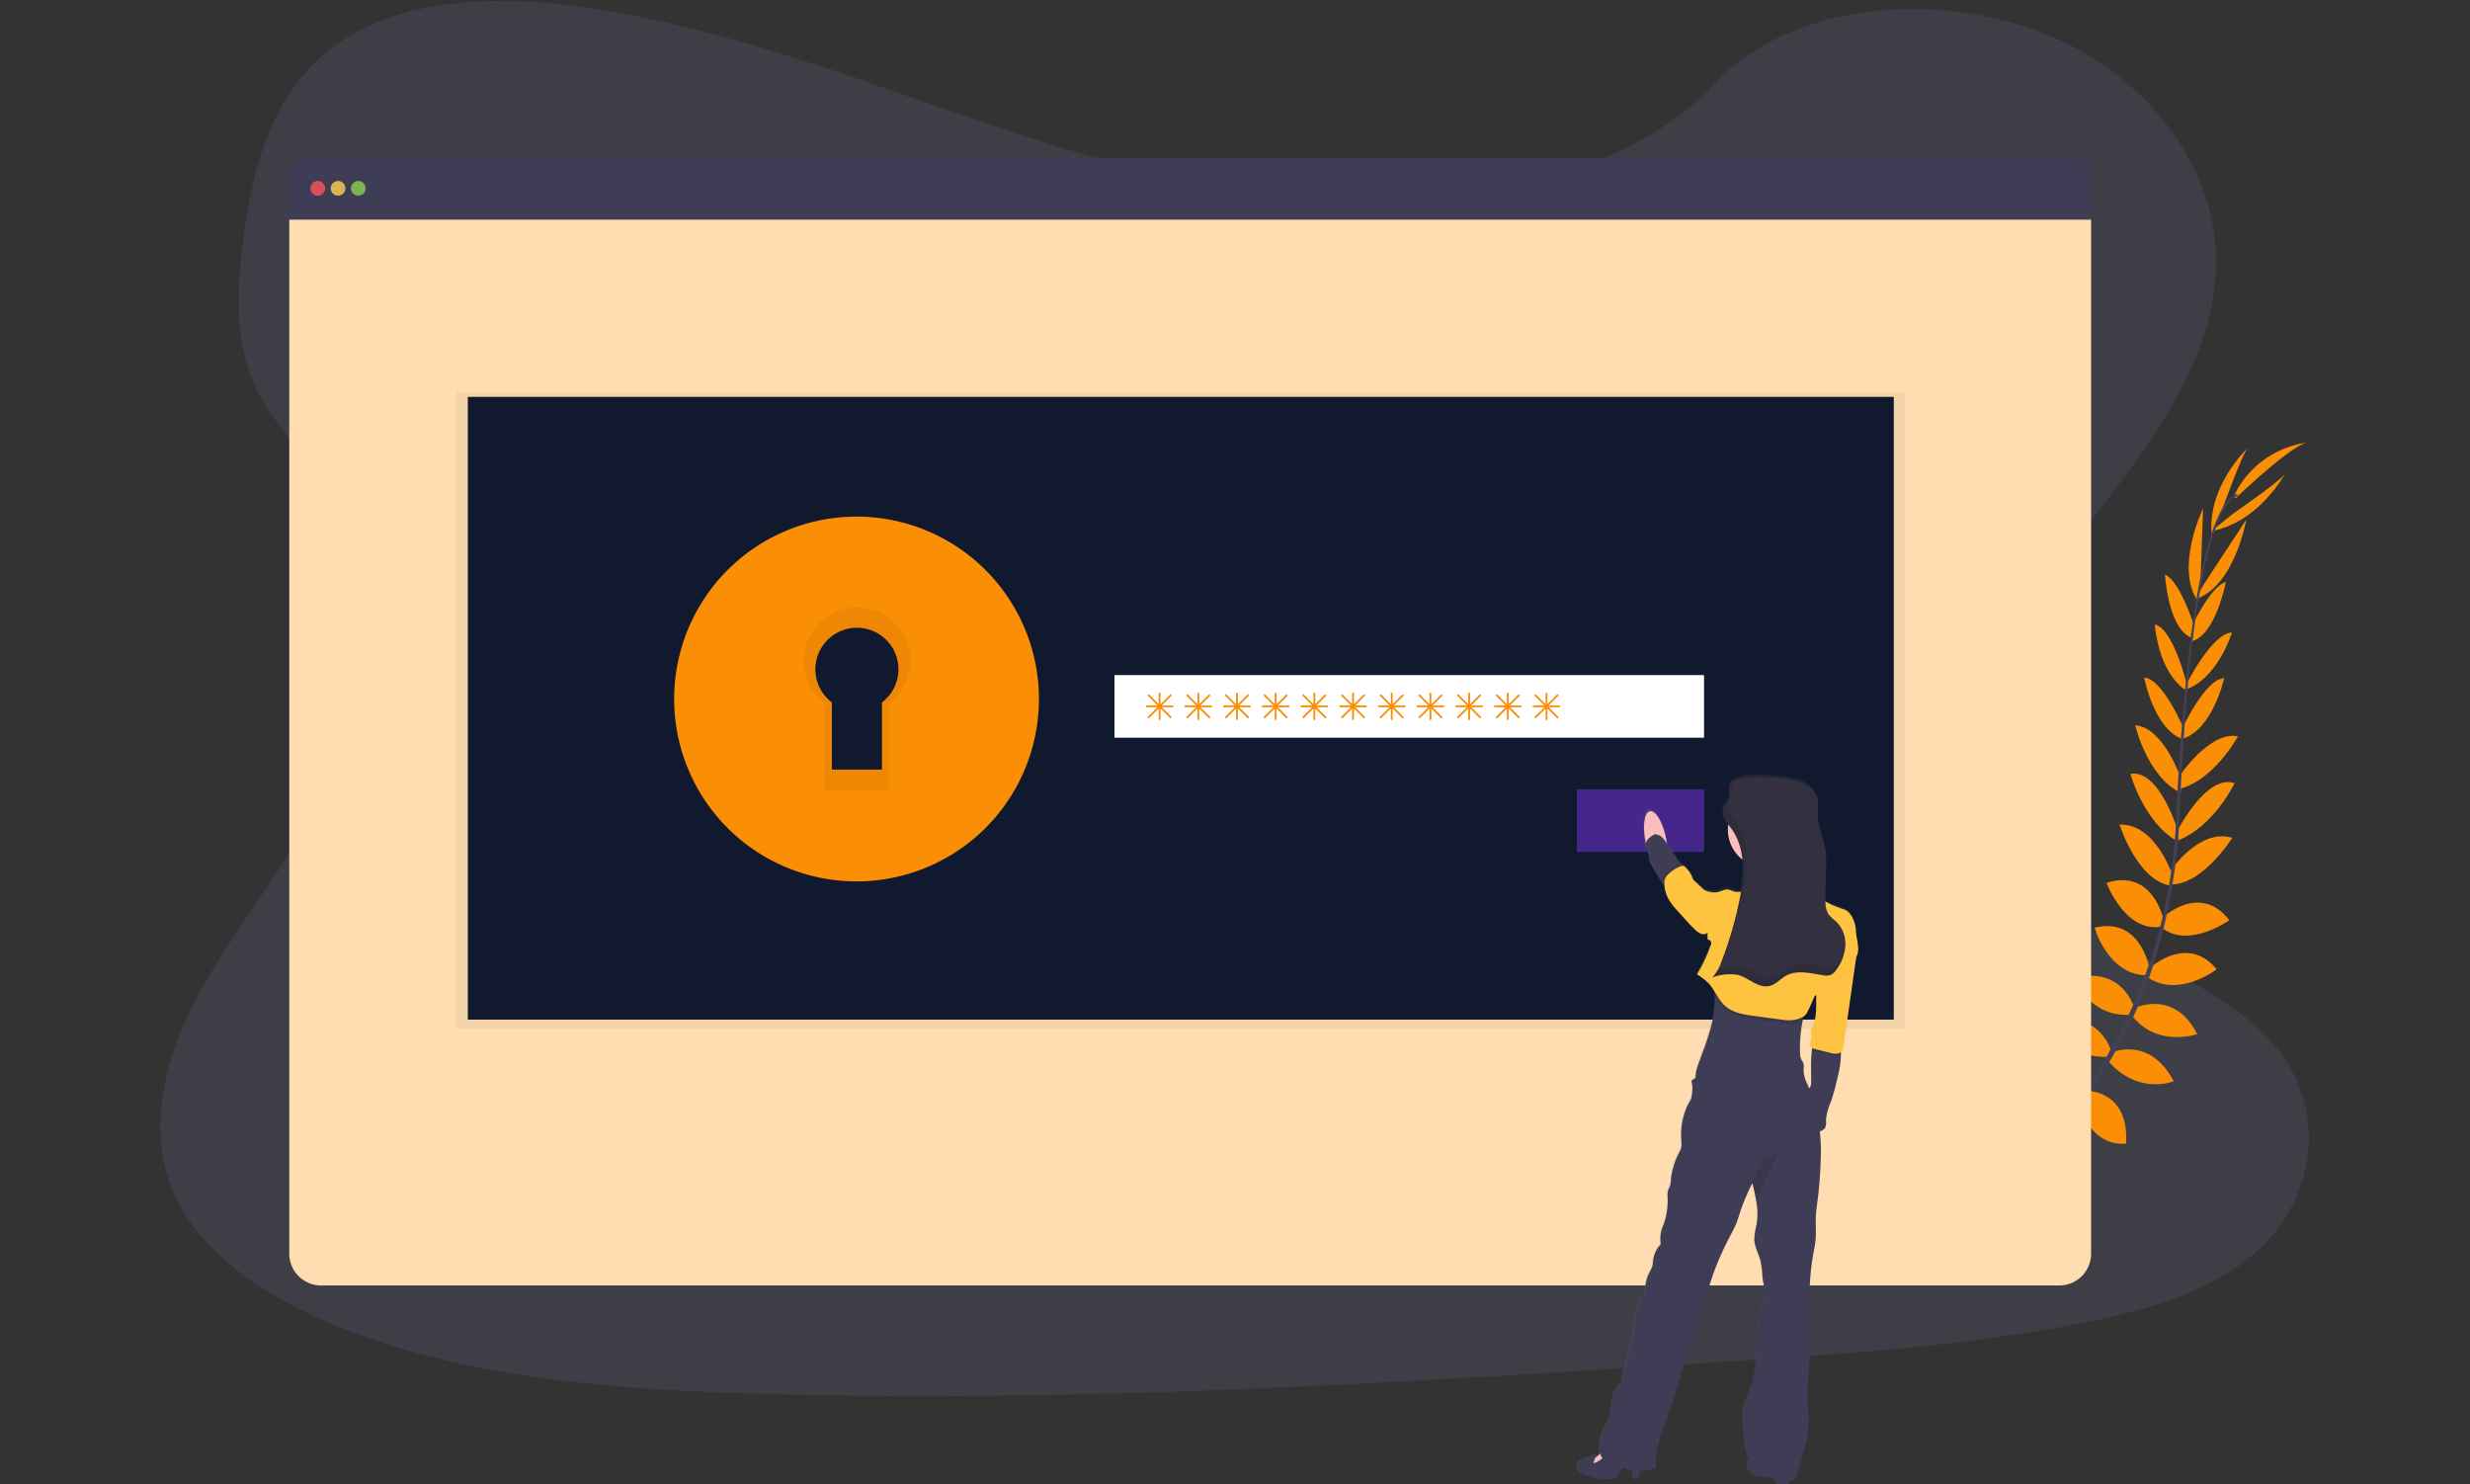 <svg xmlns="http://www.w3.org/2000/svg" xmlns:xlink="http://www.w3.org/1999/xlink" width="481" height="289" viewBox="0 0 481 289">
  <rect x="0" y="0" width="481" height="289" fill="#333333" stroke="none"/>
  <defs>
    <clipPath id="clip-path">
      <rect id="Rechteck_2" data-name="Rechteck 2" width="481" height="289" transform="translate(1161.156 247.831)" fill="#1e2741"/>
    </clipPath>
    <linearGradient id="linear-gradient" y1="0.5" x2="1" y2="0.5" gradientUnits="objectBoundingBox">
      <stop offset="0" stop-color="gray" stop-opacity="0.251"/>
      <stop offset="0.54" stop-color="gray" stop-opacity="0.122"/>
      <stop offset="1" stop-color="gray" stop-opacity="0.102"/>
    </linearGradient>
  </defs>
  <g id="Gruppe_maskieren_1" data-name="Gruppe maskieren 1" transform="translate(-1161.156 -247.831)" clip-path="url(#clip-path)">
    <g id="undraw_auth" transform="translate(1192.386 248.002)">
      <path id="Pfad_2" data-name="Pfad 2" d="M245.2,63.319c-26.818.036-52.632-7.567-77.323-16.012S118.689,29.4,92.37,25.4C75.443,22.82,56.194,23.057,42.963,32.41c-12.737,9-16.425,23.891-18.2,37.65C23.42,80.411,22.8,91.274,27.815,100.742c3.48,6.573,9.436,11.99,13.633,18.254,14.652,21.792,5.841,49.629-8.4,71.927-6.677,10.462-14.5,20.49-19.546,31.551s-7.118,23.6-1.97,34.521c5.1,10.821,16.626,18.674,28.993,24.038,25.114,10.914,54.354,13.253,82.809,14.154,62.987,2,126.1-2.077,189.035-6.153,23.292-1.507,46.687-3.024,69.5-7.391,12.665-2.422,25.706-6.017,34.686-13.9,11.4-10,13.73-26.334,5.435-38.073-13.91-19.69-50.587-23.4-60.561-44.707-5.5-11.728-.757-25.179,6.228-36.484,14.982-24.257,40.771-45.984,41.205-73.115.3-18.631-13.113-36.807-33.144-44.9-21-8.481-49.622-6.3-64.332,9.508C296.262,56.258,268.883,63.293,245.2,63.319Z" transform="translate(-8.549 -23.991)" fill="#99a2f1" opacity="0.1"/>
      <path id="Pfad_3" data-name="Pfad 3" d="M506.744,349.617s-4.409-2.91-8.779-.84c0,0,1.345,2.59,6.878,2.346Z" transform="translate(-150.649 -118.076)" fill="#fa8e04"/>
      <path id="Pfad_4" data-name="Pfad 4" d="M509.929,350.482s1.342,5.109-2.023,8.585c0,0-2.023-2.106,0-7.265Z" transform="translate(-153.274 -118.787)" fill="#fa8e04"/>
      <path id="Pfad_5" data-name="Pfad 5" d="M514.7,342.263s-.327-4.345-10.139-2.9c0,0-.047,2.8,3.4,4.13S512.983,343.7,514.7,342.263Z" transform="translate(-152.565 -115.472)" fill="#fa8e04"/>
      <path id="Pfad_6" data-name="Pfad 6" d="M518.542,343.53s4.147,1.331.448,10.534c0,0-2.737-.61-3.229-4.273S516.727,344.865,518.542,343.53Z" transform="translate(-155.788 -116.768)" fill="#fa8e04"/>
      <path id="Pfad_7" data-name="Pfad 7" d="M523.647,332.2s.563-7.15-9.465-6.418c0,0-.718,6.458,7.7,8.137Z" transform="translate(-155.353 -111.599)" fill="#fa8e04"/>
      <path id="Pfad_8" data-name="Pfad 8" d="M532.2,320.958s-1.374-8.1-11.4-5.69c0,0-.036,7.007,9.762,7.62Z" transform="translate(-157.28 -108.432)" fill="#fa8e04"/>
      <path id="Pfad_9" data-name="Pfad 9" d="M538.683,309.267s-2.3-7.893-12.234-5.532c0,0,2.364,7.1,11.574,6.989Z" transform="translate(-158.919 -105.086)" fill="#fa8e04"/>
      <path id="Pfad_10" data-name="Pfad 10" d="M545.325,297.688s-2.25-8.191-11.84-5.74c0,0,3.2,7.782,11.2,7.125Z" transform="translate(-160.963 -101.658)" fill="#fa8e04"/>
      <path id="Pfad_11" data-name="Pfad 11" d="M549.98,285.992s-1.729-10.017-10.67-7.8c0,0,2.6,9.113,10.013,9.26Z" transform="translate(-162.654 -97.704)" fill="#fa8e04"/>
      <path id="Pfad_12" data-name="Pfad 12" d="M553.713,272.981s-2.077-10.1-11.122-7.176c0,0,3.545,9.543,10.48,8.557Z" transform="translate(-163.606 -94.047)" fill="#fa8e04"/>
      <path id="Pfad_13" data-name="Pfad 13" d="M556.46,259.846s-3.3-10.1-10.29-9.827c0,0,3.369,10.666,9.7,11.84Z" transform="translate(-164.646 -89.616)" fill="#fa8e04"/>
      <path id="Pfad_14" data-name="Pfad 14" d="M558.431,247.286s-3.588-12.155-9.278-11.219c0,0,2.483,9.292,9.077,13.113Z" transform="translate(-165.512 -85.552)" fill="#fa8e04"/>
      <path id="Pfad_15" data-name="Pfad 15" d="M559.437,233.305s-3.365-10.128-8.969-10.534c0,0,2.289,9.967,8.858,13.167Z" transform="translate(-165.893 -81.706)" fill="#fa8e04"/>
      <path id="Pfad_16" data-name="Pfad 16" d="M560.833,220.046s-4.194-10.139-7.893-10.369c0,0,1.823,9.985,7.534,12.033Z" transform="translate(-166.611 -77.904)" fill="#fa8e04"/>
      <path id="Pfad_17" data-name="Pfad 17" d="M562.143,207.013s-2.58-11.011-6.286-11.926c0,0,.506,9.009,5.913,12.751Z" transform="translate(-167.458 -73.668)" fill="#fa8e04"/>
      <path id="Pfad_18" data-name="Pfad 18" d="M564.348,191.514s-2.712-8.779-5.715-10.117c0,0,.592,10.351,5.023,12.263Z" transform="translate(-168.264 -69.693)" fill="#fa8e04"/>
      <path id="Pfad_19" data-name="Pfad 19" d="M567.4,178.7l.545-15.478s-5.615,11.667-.951,18.193Z" transform="translate(-170.153 -64.418)" fill="#fa8e04"/>
      <path id="Pfad_20" data-name="Pfad 20" d="M573.533,158.46s4.043-11.3,5.023-11.933c0,0-7.929,7.333-7.154,16.766Z" transform="translate(-171.956 -59.569)" fill="#fa8e04"/>
      <path id="Pfad_21" data-name="Pfad 21" d="M527.245,334.76s7.111-.929,6.9,9.12c0,0-6.426,1.048-8.524-7.265Z" transform="translate(-158.679 -114.215)" fill="#fa8e04"/>
      <path id="Pfad_22" data-name="Pfad 22" d="M536.667,323.085s8.216-.025,7.534,10.261c0,0-6.9,1.234-9.174-8.316Z" transform="translate(-161.41 -110.832)" fill="#fa8e04"/>
      <path id="Pfad_23" data-name="Pfad 23" d="M543.529,312.373s7.459-3.5,12.231,5.532c0,0-6.888,2.913-12.891-4.072Z" transform="translate(-163.687 -107.528)" fill="#fa8e04"/>
      <path id="Pfad_24" data-name="Pfad 24" d="M550.144,300.011s7.638-3.72,12.123,5.1c0,0-7.958,2.741-12.755-3.7Z" transform="translate(-165.616 -103.906)" fill="#fa8e04"/>
      <path id="Pfad_25" data-name="Pfad 25" d="M554.071,288.355s7.351-7.021,13.217.079c0,0-7.509,5.78-13.555,1.485Z" transform="translate(-166.841 -99.849)" fill="#fa8e04"/>
      <path id="Pfad_26" data-name="Pfad 26" d="M557.568,274.529s7.394-7.176,13.214.33c0,0-8.3,5.895-13.479,1.177Z" transform="translate(-167.878 -95.836)" fill="#fa8e04"/>
      <path id="Pfad_27" data-name="Pfad 27" d="M559.623,260.494s5.7-8.969,12.406-6.967c0,0-5.913,9.5-12.342,9.073Z" transform="translate(-168.552 -90.551)" fill="#fa8e04"/>
      <path id="Pfad_28" data-name="Pfad 28" d="M561.929,247.906s5.74-11.294,11.172-9.328c0,0-4.14,8.682-11.319,11.233Z" transform="translate(-169.178 -86.229)" fill="#fa8e04"/>
      <path id="Pfad_29" data-name="Pfad 29" d="M562.316,233.555s5.9-8.89,11.431-7.8c0,0-4.826,9.016-12,10.376Z" transform="translate(-169.167 -82.545)" fill="#fa8e04"/>
      <path id="Pfad_30" data-name="Pfad 30" d="M563.2,219.9s4.574-9.978,8.291-10.046c0,0-2.2,9.906-7.983,11.739Z" transform="translate(-169.589 -77.956)" fill="#fa8e04"/>
      <path id="Pfad_31" data-name="Pfad 31" d="M564.462,207.446s5.084-10.1,8.9-10.125c0,0-2.6,8.639-8.736,11.011Z" transform="translate(-169.956 -74.317)" fill="#fa8e04"/>
      <path id="Pfad_32" data-name="Pfad 32" d="M565.539,192.735s3.8-8.359,6.953-9.307c0,0-1.9,10.189-6.533,11.524Z" transform="translate(-170.269 -70.283)" fill="#fa8e04"/>
      <path id="Pfad_33" data-name="Pfad 33" d="M568.448,179.309l8.5-12.948s-2.178,12.772-9.741,15.427Z" transform="translate(-170.753 -65.328)" fill="#fa8e04"/>
      <path id="Pfad_34" data-name="Pfad 34" d="M575.493,161.574s9.877-6.817,10.236-7.918c0,0-5.023,9.547-14.351,11.233Z" transform="translate(-171.964 -61.639)" fill="#fa8e04"/>
      <path id="Pfad_35" data-name="Pfad 35" d="M577.9,156.035s11.341-10.9,14.236-10.892a18.513,18.513,0,0,0-14.509,10.311Z" transform="translate(-173.779 -59.167)" fill="#fa8e04"/>
      <path id="Pfad_36" data-name="Pfad 36" d="M565.7,187.326l.413.054c2.131-16.679,5.238-26.549,8.747-27.758l-.136-.395C571,160.519,567.869,170.238,565.7,187.326Z" transform="translate(-170.315 -63.256)" fill="#444053"/>
      <path id="Pfad_37" data-name="Pfad 37" d="M561.277,238.205l.624.05c.133-1.557.233-3.15.3-4.739.6-13.806,1.518-26.485,2.73-35.989l-.359-.448c-1.216,9.525-2.4,22.585-3,36.412C561.51,235.069,561.409,236.655,561.277,238.205Z" transform="translate(-169.032 -74.246)" fill="#444053"/>
      <path id="Pfad_38" data-name="Pfad 38" d="M493.8,330.084c.108-.047,11.1-4.955,22.5-16.658a90.491,90.491,0,0,0,16.45-23.32c5.274-10.738,8.489-23.934,9.565-36.753l-.649.3c-2.422,28.774-15.521,48.435-25.936,59.144-11.294,11.6-22.162,16.457-22.269,16.5Z" transform="translate(-149.341 -90.585)" fill="#444053"/>
      <path id="Pfad_39" data-name="Pfad 39" d="M391.729,67.083H46.989a3.071,3.071,0,0,0-3.071,3.071V79.1H394.8V70.154A3.071,3.071,0,0,0,391.729,67.083Z" transform="translate(-18.818 -36.503)" fill="#3f3d56"/>
      <path id="Pfad_40" data-name="Pfad 40" d="M43.918,84.02V285.378a6.192,6.192,0,0,0,6.192,6.192h338.5a6.192,6.192,0,0,0,6.192-6.192V84.02Z" transform="translate(-18.818 -41.42)" fill="#ffddb1"/>
      <circle id="Ellipse_1" data-name="Ellipse 1" cx="1.435" cy="1.435" r="1.435" transform="translate(29.222 35.065)" fill="#fa5959" opacity="0.8"/>
      <circle id="Ellipse_2" data-name="Ellipse 2" cx="1.435" cy="1.435" r="1.435" transform="translate(33.169 35.065)" fill="#fed253" opacity="0.8"/>
      <circle id="Ellipse_3" data-name="Ellipse 3" cx="1.435" cy="1.435" r="1.435" transform="translate(37.115 35.065)" fill="#8ccf4d" opacity="0.8"/>
      <rect id="Rechteck_3" data-name="Rechteck 3" width="281.997" height="124" transform="translate(57.716 76.174)" opacity="0.05"/>
      <rect id="Rechteck_4" data-name="Rechteck 4" width="277.692" height="121.266" transform="translate(59.869 77.114)" fill="#10192d"/>
      <path id="Pfad_41" data-name="Pfad 41" d="M188.284,176.634a27.626,27.626,0,1,0,27.626,27.626,27.626,27.626,0,0,0-27.626-27.626Zm4.955,28.289V218h-9.766V204.923a8.09,8.09,0,1,1,9.766,0Z" transform="translate(-52.713 -68.31)" fill="#fa8e04"/>
      <path id="Pfad_42" data-name="Pfad 42" d="M188.284,176.634a27.626,27.626,0,1,0,27.626,27.626,27.626,27.626,0,0,0-27.626-27.626Zm4.955,28.289V218h-9.766V204.923a8.09,8.09,0,1,1,9.766,0Z" transform="translate(-52.713 -68.31)" opacity="0.05"/>
      <path id="Pfad_43" data-name="Pfad 43" d="M185.054,165.511a35.519,35.519,0,1,0,35.519,35.519,35.519,35.519,0,0,0-35.519-35.519Zm6.368,36.373V218.7H178.865V201.884a10.4,10.4,0,1,1,12.557,0Z" transform="translate(-49.484 -65.081)" fill="#fa8e04"/>
      <rect id="Rechteck_5" data-name="Rechteck 5" width="114.808" height="12.198" transform="translate(185.799 131.289)" fill="#fff"/>
      <rect id="Rechteck_6" data-name="Rechteck 6" width="24.755" height="12.198" transform="translate(275.851 153.533)" fill="#45278b"/>
      <path id="Pfad_44" data-name="Pfad 44" d="M284.162,216.3h-2.077l1.848-1.844a.183.183,0,0,0,0-.255.179.179,0,0,0-.255,0l-1.848,1.848v-2.081a.179.179,0,0,0-.179-.179.183.183,0,0,0-.179.179v2.081l-1.844-1.858a.179.179,0,0,0-.255,0,.183.183,0,0,0,0,.255l1.848,1.844h-2.081a.183.183,0,0,0-.179.179.179.179,0,0,0,.179.179h2.081l-1.848,1.848a.183.183,0,0,0,0,.255.186.186,0,0,0,.255,0l1.844-1.848v2.077a.179.179,0,0,0,.359,0v-2.077l1.848,1.848a.187.187,0,0,0,.255,0,.183.183,0,0,0,0-.255l-1.848-1.848h2.077a.174.174,0,1,0,0-.348Z" transform="translate(-87.062 -79.099)" fill="#fa8e04"/>
      <path id="Pfad_45" data-name="Pfad 45" d="M294.779,216.3H292.7l1.848-1.844a.183.183,0,0,0,0-.255.179.179,0,0,0-.255,0l-1.848,1.848v-2.081a.179.179,0,0,0-.179-.179.183.183,0,0,0-.179.179v2.081l-1.844-1.858a.179.179,0,0,0-.255,0,.183.183,0,0,0,0,.255l1.848,1.844h-2.081a.183.183,0,0,0-.179.179.179.179,0,0,0,.179.179h2.081l-1.848,1.848a.183.183,0,0,0,0,.255.187.187,0,0,0,.255,0l1.844-1.848v2.077a.179.179,0,0,0,.359,0v-2.077l1.848,1.848a.187.187,0,0,0,.255,0,.183.183,0,0,0,0-.255l-1.848-1.848h2.077a.174.174,0,1,0,0-.348Z" transform="translate(-90.145 -79.099)" fill="#fa8e04"/>
      <path id="Pfad_46" data-name="Pfad 46" d="M305.4,216.3h-2.077l1.848-1.844a.183.183,0,0,0,0-.255.179.179,0,0,0-.255,0l-1.848,1.848v-2.081a.179.179,0,0,0-.179-.179.183.183,0,0,0-.179.179v2.081l-1.844-1.858a.179.179,0,0,0-.255,0,.183.183,0,0,0,0,.255l1.848,1.844h-2.081a.183.183,0,0,0-.179.179.179.179,0,0,0,.179.179h2.081l-1.848,1.848a.183.183,0,0,0,0,.255.187.187,0,0,0,.255,0l1.844-1.848v2.077a.179.179,0,0,0,.359,0v-2.077l1.848,1.848a.187.187,0,0,0,.255,0,.183.183,0,0,0,0-.255l-1.848-1.848H305.4a.174.174,0,1,0,0-.348Z" transform="translate(-93.227 -79.099)" fill="#fa8e04"/>
      <path id="Pfad_47" data-name="Pfad 47" d="M316.013,216.3h-2.077l1.848-1.844a.183.183,0,0,0,0-.255.179.179,0,0,0-.255,0l-1.848,1.848v-2.081a.179.179,0,0,0-.179-.179.183.183,0,0,0-.179.179v2.081l-1.844-1.858a.179.179,0,0,0-.255,0,.183.183,0,0,0,0,.255l1.848,1.844H310.99a.183.183,0,0,0-.179.179.179.179,0,0,0,.179.179h2.081l-1.848,1.848a.183.183,0,0,0,0,.255.187.187,0,0,0,.255,0l1.844-1.848v2.077a.179.179,0,0,0,.359,0v-2.077l1.848,1.848a.187.187,0,0,0,.255,0,.183.183,0,0,0,0-.255l-1.848-1.848h2.077a.174.174,0,1,0,0-.348Z" transform="translate(-96.31 -79.099)" fill="#fa8e04"/>
      <path id="Pfad_48" data-name="Pfad 48" d="M326.629,216.3h-2.077l1.848-1.844a.183.183,0,0,0,0-.255.179.179,0,0,0-.255,0l-1.848,1.848v-2.081a.179.179,0,0,0-.179-.179.183.183,0,0,0-.179.179v2.081l-1.844-1.858a.179.179,0,0,0-.255,0,.183.183,0,0,0,0,.255l1.848,1.844h-2.081a.183.183,0,0,0-.179.179.179.179,0,0,0,.179.179h2.081L321.84,218.5a.183.183,0,0,0,0,.255.187.187,0,0,0,.255,0l1.844-1.848v2.077a.179.179,0,1,0,.359,0v-2.077l1.848,1.848a.187.187,0,0,0,.255,0,.183.183,0,0,0,0-.255l-1.848-1.848h2.077a.174.174,0,1,0,0-.348Z" transform="translate(-99.392 -79.099)" fill="#fa8e04"/>
      <path id="Pfad_49" data-name="Pfad 49" d="M337.246,216.3h-2.077l1.848-1.844a.183.183,0,0,0,0-.255.179.179,0,0,0-.255,0l-1.848,1.848v-2.081a.179.179,0,0,0-.179-.179.183.183,0,0,0-.179.179v2.081l-1.844-1.858a.179.179,0,0,0-.255,0,.183.183,0,0,0,0,.255l1.848,1.844h-2.081a.183.183,0,0,0-.179.179.179.179,0,0,0,.179.179H334.3l-1.848,1.848a.183.183,0,0,0,0,.255.187.187,0,0,0,.255,0l1.844-1.848v2.077a.179.179,0,1,0,.359,0v-2.077l1.848,1.848a.187.187,0,0,0,.255,0,.183.183,0,0,0,0-.255l-1.848-1.848h2.077a.174.174,0,1,0,0-.348Z" transform="translate(-102.475 -79.099)" fill="#fa8e04"/>
      <path id="Pfad_50" data-name="Pfad 50" d="M347.863,216.3h-2.077l1.848-1.844a.183.183,0,0,0,0-.255.179.179,0,0,0-.255,0l-1.848,1.848v-2.081a.179.179,0,0,0-.179-.179.183.183,0,0,0-.179.179v2.081l-1.844-1.858a.179.179,0,0,0-.255,0,.183.183,0,0,0,0,.255l1.848,1.844H342.84a.183.183,0,0,0-.179.179.179.179,0,0,0,.179.179h2.081l-1.848,1.848a.183.183,0,0,0,0,.255.187.187,0,0,0,.255,0l1.844-1.848v2.077a.179.179,0,0,0,.359,0v-2.077l1.848,1.848a.187.187,0,0,0,.255,0,.183.183,0,0,0,0-.255l-1.848-1.848h2.077a.174.174,0,1,0,0-.348Z" transform="translate(-105.557 -79.099)" fill="#fa8e04"/>
      <path id="Pfad_51" data-name="Pfad 51" d="M358.48,216.3H356.4l1.848-1.844a.183.183,0,0,0,0-.255.179.179,0,0,0-.255,0l-1.848,1.848v-2.081a.179.179,0,0,0-.179-.179.183.183,0,0,0-.179.179v2.081l-1.844-1.858a.179.179,0,0,0-.255,0,.183.183,0,0,0,0,.255l1.848,1.844h-2.081a.183.183,0,0,0-.179.179.179.179,0,0,0,.179.179h2.081L353.69,218.5a.183.183,0,0,0,0,.255.187.187,0,0,0,.255,0l1.844-1.848v2.077a.179.179,0,0,0,.359,0v-2.077L358,218.755a.187.187,0,0,0,.255,0,.183.183,0,0,0,0-.255l-1.848-1.848h2.077a.174.174,0,1,0,0-.348Z" transform="translate(-108.64 -79.099)" fill="#fa8e04"/>
      <path id="Pfad_52" data-name="Pfad 52" d="M369.1,216.3H367.02l1.848-1.844a.183.183,0,0,0,0-.255.179.179,0,0,0-.255,0l-1.848,1.848v-2.081a.179.179,0,0,0-.179-.179.183.183,0,0,0-.179.179v2.081l-1.844-1.858a.179.179,0,0,0-.255,0,.183.183,0,0,0,0,.255l1.848,1.844h-2.081a.183.183,0,0,0-.179.179.179.179,0,0,0,.179.179h2.081l-1.848,1.848a.183.183,0,0,0,0,.255.187.187,0,0,0,.255,0l1.844-1.848v2.077a.179.179,0,1,0,.359,0v-2.077l1.848,1.848a.186.186,0,0,0,.255,0,.183.183,0,0,0,0-.255l-1.848-1.848H369.1a.174.174,0,1,0,0-.348Z" transform="translate(-111.722 -79.099)" fill="#fa8e04"/>
      <path id="Pfad_53" data-name="Pfad 53" d="M379.714,216.3h-2.077l1.848-1.844a.183.183,0,0,0,0-.255.179.179,0,0,0-.255,0l-1.848,1.848v-2.081a.179.179,0,0,0-.179-.179.183.183,0,0,0-.179.179v2.081l-1.844-1.858a.179.179,0,0,0-.255,0,.183.183,0,0,0,0,.255l1.848,1.844h-2.081a.183.183,0,0,0-.179.179.179.179,0,0,0,.179.179h2.081l-1.848,1.848a.183.183,0,0,0,0,.255.187.187,0,0,0,.255,0l1.844-1.848v2.077a.179.179,0,0,0,.359,0v-2.077l1.848,1.848a.187.187,0,0,0,.255,0,.183.183,0,0,0,0-.255l-1.848-1.848h2.077a.174.174,0,1,0,0-.348Z" transform="translate(-114.805 -79.099)" fill="#fa8e04"/>
      <path id="Pfad_54" data-name="Pfad 54" d="M390.33,216.3h-2.077l1.848-1.844a.183.183,0,0,0,0-.255.179.179,0,0,0-.255,0L388,216.053v-2.081a.179.179,0,0,0-.179-.179.183.183,0,0,0-.179.179v2.081l-1.844-1.858a.179.179,0,0,0-.255,0,.183.183,0,0,0,0,.255l1.848,1.844h-2.081a.183.183,0,0,0-.179.179.179.179,0,0,0,.179.179h2.081l-1.848,1.848a.183.183,0,0,0,0,.255.187.187,0,0,0,.255,0l1.844-1.848v2.077a.179.179,0,0,0,.359,0v-2.077l1.848,1.848a.187.187,0,0,0,.255,0,.183.183,0,0,0,0-.255l-1.848-1.848h2.077a.174.174,0,1,0,0-.348Z" transform="translate(-117.888 -79.099)" fill="#fa8e04"/>
      <path id="Pfad_55" data-name="Pfad 55" d="M451.563,266.477a6.425,6.425,0,0,0-.161-1.288c-.323-1.213-1.051-2.68-2.25-3.046a18.884,18.884,0,0,1-3.566-1.507c-.215-3.846.667-7.782-.294-11.51a29.285,29.285,0,0,1-1.109-4.065c-.2-1.736.276-3.588-.416-5.188a5.12,5.12,0,0,0-3.032-2.619,16.155,16.155,0,0,0-4.043-.718c-1.722-.14-7.3-.8-9.242.739h0a2.031,2.031,0,0,0-.359.359h0a1.438,1.438,0,0,0-.115.187l-.018.029a1.457,1.457,0,0,0-.1.233h0a1.813,1.813,0,0,0-.061.269V239c.025.323.072.646.072.965a2.078,2.078,0,0,1-.043.474,3.315,3.315,0,0,1-.6,1.162h0l-.065.093c-.039.057-.079.111-.115.169s-.065.1-.093.151-.057.083-.082.129a1.746,1.746,0,0,0-.093.183c0,.036-.039.068-.054.1a1.773,1.773,0,0,0-.108.3,2,2,0,0,0-.022.954,3.553,3.553,0,0,0,.492,1.13c.09.147.187.291.287.434l.251.341a7.738,7.738,0,0,0-.075,1,7.422,7.422,0,0,0,2.833,5.833,21.979,21.979,0,0,1-.046,4.554c-.032.316-.072.635-.115.951s-.075.524-.118.786a3.641,3.641,0,0,1-1.568-.118,7.4,7.4,0,0,0-.718-.276c-1.044-.262-2.11.779-3.143.463a.422.422,0,0,1-.047.144,1.406,1.406,0,0,0-.718-.212,2.617,2.617,0,0,1-1.557-.893l-1.367-1.288a1.511,1.511,0,0,1-.237-.266,1.863,1.863,0,0,1-.165-.441,5.085,5.085,0,0,0-1.324-1.9.9.9,0,0,0-.391-.283.6.6,0,0,0-.179,0,1.582,1.582,0,0,0-.118-.143,3.377,3.377,0,0,0-.3-.3c-.653-.6-.718-1.119-1.284-1.794a17.239,17.239,0,0,1-1.342-2.027c-.047-.377-.111-.764-.19-1.155a14.865,14.865,0,0,0-.786-2.619l-.718-1.589-.083.083c-.52-.775-1.076-1.2-1.575-1.1-.836.172-1.249,1.794-1.116,3.914l.287,2.153a.663.663,0,0,0,.039.161,3.972,3.972,0,0,0-.079.775c0,.3.28.524.427.793a2.242,2.242,0,0,1,.359,1.223c-.018.154-.065.3-.072.452a1.74,1.74,0,0,0,.337.933l1.794,3.014.359.631.022.029a1.532,1.532,0,0,0,.481.553,6.572,6.572,0,0,0,.592,2.178c.061.136.129.265.2.395a12.689,12.689,0,0,0,1.693,2.2l.854.958c.843.94,1.686,1.884,2.6,2.752a3.484,3.484,0,0,0,1.162.814,1.317,1.317,0,0,0,1.306-.19v1.335a.75.75,0,0,1,.567,1.18,29.588,29.588,0,0,1-2.655,5.618,11.957,11.957,0,0,1,2.224,1.7,10,10,0,0,1,1.159,1.568c.032.265.057.527.072.789.266,4.277-1.388,8.521-2.87,12.6a9.815,9.815,0,0,0-.857,3.566,7.007,7.007,0,0,0-.8.578,5.32,5.32,0,0,1,.147,2.275,4.031,4.031,0,0,1-.3,1.435,10.094,10.094,0,0,1-.517.922,13.69,13.69,0,0,0-1.32,5.461c-.111,1.13.326,2.511-.187,3.523a14.412,14.412,0,0,0-1.794,5.518,5.53,5.53,0,0,1-.165,1.288c-.111.359-.309.664-.409,1.015a4.345,4.345,0,0,0-.072,1.435,13.735,13.735,0,0,1-.753,5.062,6.883,6.883,0,0,0-.592,3.968,5.593,5.593,0,0,0-1.518,3.333,5.253,5.253,0,0,1-.115.951,4.62,4.62,0,0,1-.431.915,8.008,8.008,0,0,0-.976,4.305,11.975,11.975,0,0,0-1.934,5.052c-.319,1.79-.459,3.613-.868,5.382-.545,2.339-1.532,4.7-1.726,7.1a5,5,0,0,0-1.887,3.541,15.762,15.762,0,0,1-.829,4.043c-.294.653-.718,1.238-1,1.905a8.747,8.747,0,0,0-.431,1.64,6.4,6.4,0,0,0-.111,2.691,4.057,4.057,0,0,1-1.051.8c.057-.222.1-.445.143-.671-.926.84-2.6.545-3.344,1.554a1.514,1.514,0,0,0,.359,2.077,2.871,2.871,0,0,0,.743.319,11.867,11.867,0,0,0,5.482.847,1.637,1.637,0,0,0,.621-.2,2,2,0,0,0,.578-.667c.276-.438.552-.875.825-1.313a17.037,17.037,0,0,0,2.013.47c.068.574.118,1.148.143,1.722.359.072.84.093,1.008-.24a.872.872,0,0,0,.061-.4c0-.255.036-.592.057-.936h.072a6.817,6.817,0,0,0,3.175-.642c-.384-3.179.883-6.286,1.98-9.292,1.159-3.164,2.153-6.386,3.154-9.608.718-2.267,1.51-4.463,2.214-6.734q1.327-4.305,2.666-8.611c.387-1.263.779-2.511,1.223-3.767a58.689,58.689,0,0,1,3.326-7.4c.359-.678.718-1.349,1.012-2.052.359-.857.614-1.754.9-2.641a40.9,40.9,0,0,1,2.253-5.3c.025-.047.043-.09.068-.133.291,1.188.581,2.393.775,3.588a13.634,13.634,0,0,1,.061,4.434,14.624,14.624,0,0,0-.459,3.007c.054,1.4.8,2.676,1.173,4.029a15.334,15.334,0,0,1,.4,3.085c.1,1.615.976,3.426.359,4.922-1.919,4.739-.99,10.092-2.084,15.069-.563,2.554-2.289,4.955-2.153,7.567q.144,2.781.488,5.547a5.279,5.279,0,0,0,.449,1.683,6.182,6.182,0,0,0,.491.8c-.158.061-.291.222-.405.563a2.214,2.214,0,0,0,.8,2.511,3.488,3.488,0,0,0,1.037.359,5.46,5.46,0,0,0,1.5.208,3.505,3.505,0,0,0,.47-.057,17.088,17.088,0,0,0,1.7.61,3.687,3.687,0,0,0,.047.441.549.549,0,0,0,.187.405.56.56,0,0,0,.287.05h1.948v-.488a1.6,1.6,0,0,0,1.238-.4,1.916,1.916,0,0,0,.359-.746q.8-2.7,1.582-5.407a17.287,17.287,0,0,0,.771-6.171c-.692-6.612.829-13.246.334-19.876a47.611,47.611,0,0,1,.61-11.926c.161-.89.359-1.794.431-2.68.158-1.672-.036-3.362.083-5.023.039-.581.118-1.159.19-1.736a83.382,83.382,0,0,0,.771-10.817,34.082,34.082,0,0,0-.222-3.588,2.049,2.049,0,0,0,.979-.574,2.44,2.44,0,0,0,.233-1.532,11.106,11.106,0,0,1,.965-3.667,43.573,43.573,0,0,0,1.356-5.044,17.614,17.614,0,0,0,.6-4.216q0-.215-.022-.431a1.112,1.112,0,0,0,.33-.359,2.083,2.083,0,0,0,.172-.664c.129-.915.262-1.833.391-2.752q.144-.987.283-1.97l1.141-7.961c.1-.692.2-1.381.294-2.07l.3-2.059c.032-.244.068-.488.093-.718C452.493,270.094,451.657,268.142,451.563,266.477Zm-9.518,29.807a6.558,6.558,0,0,1-.718-3.118h-.039a1.6,1.6,0,0,0-.047-1.012c-.111-.262-.3-.484-.423-.746a2.734,2.734,0,0,1-.194-1,27.387,27.387,0,0,1,.513-6.508c.047-.251.1-.506.144-.757a1.872,1.872,0,0,0,.409-.319,2.91,2.91,0,0,0,.463-.718c.405-.814.775-1.643,1.116-2.486.111-.273.273-.588.549-.657-.057,2.1.158,4.241-.7,6.135a3.88,3.88,0,0,0-.359.969c-.079.535.143,1.076.065,1.607-.039.276-.158.531-.2.8a.786.786,0,0,0,.208.761.625.625,0,0,0,.154.079c-.022.143-.039.291-.054.431-.029.294-.043.57-.061.743a23.14,23.14,0,0,0-.1,2.641c0,.951.036,1.9.022,2.87a1.948,1.948,0,0,1-.136.814,1.412,1.412,0,0,1-.273.359,9.324,9.324,0,0,0-.341-.886Z" transform="translate(-121.361 -85.628)" fill="url(#linear-gradient)"/>
      <ellipse id="Ellipse_4" data-name="Ellipse 4" cx="2.024" cy="5.73" rx="2.024" ry="5.73" transform="matrix(0.98, -0.201, 0.201, 0.98, 288.082, 158.208)" fill="#fbbebe"/>
      <path id="Pfad_56" data-name="Pfad 56" d="M444.041,424.029a2.172,2.172,0,0,0,.8,2.486,3.545,3.545,0,0,0,1.03.359,5.434,5.434,0,0,0,1.5.2c.621-.029,1.216-.273,1.837-.359a.287.287,0,0,1,.212.029.305.305,0,0,1,.079.251,9.483,9.483,0,0,0,.079,1.055.542.542,0,0,0,.187.405.56.56,0,0,0,.287.05h1.945a18.963,18.963,0,0,0-.556-5.073,1.134,1.134,0,0,0-.144-.359,1.187,1.187,0,0,0-.621-.359,3.469,3.469,0,0,0-1.5-.262,4.4,4.4,0,0,0-1.686.825,2.569,2.569,0,0,1-1.912.463C444.917,423.573,444.375,423.031,444.041,424.029Z" transform="translate(-134.96 -139.683)" fill="#3f3d56"/>
      <path id="Pfad_57" data-name="Pfad 57" d="M402.869,422.152a5.381,5.381,0,0,1-1.962,1.335l-.33.158a.229.229,0,0,0-.111.09.194.194,0,0,0,.036.161,2.321,2.321,0,0,0,2.633.958,1.4,1.4,0,0,0,.578-.3,1.894,1.894,0,0,0,.445-1.155,2.364,2.364,0,0,0-.054-1.324C403.6,420.95,403.421,421.46,402.869,422.152Z" transform="translate(-122.339 -139.382)" fill="#fbbebe"/>
      <path id="Pfad_58" data-name="Pfad 58" d="M409.425,426.657a.873.873,0,0,1-.061.4c-.169.33-.639.312-1,.24a24.151,24.151,0,0,0-.441-3.624c-.7-.032-1.2.628-1.571,1.22l-.961,1.525a1.989,1.989,0,0,1-.574.667,1.7,1.7,0,0,1-.621.2,11.765,11.765,0,0,1-5.464-.847,2.893,2.893,0,0,1-.743-.316,1.518,1.518,0,0,1-.359-2.074c.743-1,2.411-.718,3.337-1.55a8.353,8.353,0,0,1-.474,1.711c1.238-.187,2.07-1.32,3.067-2.077a1.888,1.888,0,0,1,.875-.416,1.927,1.927,0,0,1,.717.075,8.418,8.418,0,0,1,3.157,1.554,3.4,3.4,0,0,1,1.13,1.177A8.711,8.711,0,0,1,409.425,426.657Z" transform="translate(-121.44 -139.466)" fill="#3f3d56"/>
      <circle id="Ellipse_5" data-name="Ellipse 5" cx="7.412" cy="7.412" r="7.412" transform="translate(305.253 153.992)" fill="#fbbebe"/>
      <path id="Pfad_59" data-name="Pfad 59" d="M466.569,312.145a17.577,17.577,0,0,1-.6,4.194,43.292,43.292,0,0,1-1.356,5.023,11.054,11.054,0,0,0-.958,3.66,2.433,2.433,0,0,1-.237,1.528,2.232,2.232,0,0,1-1.048.6,1.309,1.309,0,0,0-.883.786,5.542,5.542,0,0,1-.746-1.643q-.965-2.956-1.794-5.945a.771.771,0,0,1,.05-.718.89.89,0,0,1,.312-.176,3.228,3.228,0,0,0,.994-.639,1.452,1.452,0,0,0,.33-.427,1.934,1.934,0,0,0,.14-.811c0-.951,0-1.9-.025-2.849a23.806,23.806,0,0,1,.1-2.63c0-.172.032-.448.061-.743.054-.563.161-1.216.466-1.435.456-.3,1.819.1,2.336.176.89.122,1.794.266,2.662.434A7.107,7.107,0,0,1,466.569,312.145Z" transform="translate(-139.302 -106.977)" fill="#3f3d56"/>
      <path id="Pfad_60" data-name="Pfad 60" d="M424.219,260.088c-.287.574-.976.85-1.507,1.213l-1.819,1.249a1.213,1.213,0,0,1-.9.309,1.184,1.184,0,0,1-.671-.628.133.133,0,0,0,0-.029l-.377-.631-1.794-3.007a1.712,1.712,0,0,1-.334-.926c0-.154.054-.3.068-.452a2.171,2.171,0,0,0-.359-1.22c-.144-.269-.431-.492-.423-.793a2.869,2.869,0,0,1,.2-1.159,2.346,2.346,0,0,1,.786-.84c.169-.122.341-.237.52-.359a1.025,1.025,0,0,1,.312-.144c.3-.061.592.187.893.2,1.3.868,1.794,2.511,2.813,3.7.574.674.631,1.191,1.281,1.794.1.093.2.194.3.3a2.083,2.083,0,0,1,.323.466C423.652,259.431,424.366,259.793,424.219,260.088Z" transform="translate(-126.881 -90.385)" fill="#3f3d56"/>
      <path id="Pfad_61" data-name="Pfad 61" d="M444.1,259.65a6.68,6.68,0,0,1,.8,3.613,2.257,2.257,0,0,1-.312.951,3.073,3.073,0,0,1-2.544.983,1.5,1.5,0,0,0-1.105.359,1,1,0,0,0,.068,1.227,2.77,2.77,0,0,0,1.1.718,9.72,9.72,0,0,0,4.725,1.048c.753-.072,1.485-.291,2.235-.4a23.465,23.465,0,0,1,2.461-.136c.976-.036,1.948-.133,2.92-.23l2.576-.255a.574.574,0,0,0,.384-.14c.19-.222-.054-.549-.291-.718-1.367-1.012-3.107-1.708-3.886-3.229a19.008,19.008,0,0,1-.736-2.346,19.73,19.73,0,0,1-.854-2.264,15,15,0,0,1-.118-2.088,2.8,2.8,0,0,0-.718-1.909,2.991,2.991,0,0,0-1.952-.628,6.318,6.318,0,0,0-4.757,1.543c-.326.326-.606.718-.944,1.012s-.8.38-.574.768.66.628.9.969A8.246,8.246,0,0,1,444.1,259.65Z" transform="translate(-134.04 -90.83)" fill="#fbbebe"/>
      <path id="Pfad_62" data-name="Pfad 62" d="M455.535,272.815a40.763,40.763,0,0,1-2.2,8.083,30.449,30.449,0,0,0-1.292,3.624c-.276,1.112-.222,2.3-.477,3.419-.316,1.388-.631,2.78-.886,4.18a27.4,27.4,0,0,0-.509,6.494,2.715,2.715,0,0,0,.194,1c.118.258.309.481.42.746a1.794,1.794,0,0,1-.1,1.435,4.154,4.154,0,0,1-.739,1.119c-3.344,1-6.921.671-10.4.883-3.211.194-6.458.854-9.622.3-.359-1.435.24-2.938.753-4.338,1.489-4.065,3.136-8.3,2.87-12.557a13.028,13.028,0,0,0-.169-1.482,19.642,19.642,0,0,1,.954-9.066A15.56,15.56,0,0,0,434.74,271a10.34,10.34,0,0,1-.025-1.855,3.262,3.262,0,0,1,.675-1.733c0-.025.032-.05.05-.075a.493.493,0,0,1,.269,0h0a.229.229,0,0,0,.179,0l.039-.025a.09.09,0,0,1,.1,0c.083.05.129.222.309.255a7.142,7.142,0,0,0,.8.075,4.3,4.3,0,0,1,.954.136h.043a2.8,2.8,0,0,0,1.392-.118,3.7,3.7,0,0,0,.854-.33c.079-.086.574-.165.675-.226.326-.2.255-1.123.323-1.5a4.134,4.134,0,0,1,.269-1.112,1.894,1.894,0,0,1,1.536-.893,8.177,8.177,0,0,1,1.84.165c1.338.19,2.709.158,4.022.466a3,3,0,0,0,1.988.086c.165.039.19.183.19.359a2.3,2.3,0,0,1-.1.492c-.23.99.549,1.9,1.266,2.619a4.061,4.061,0,0,0,1.058.843c.359.165.718.233,1.076.413a1.959,1.959,0,0,1,.718.657,2.74,2.74,0,0,1,.409,1.044,6.243,6.243,0,0,1-.118,2.077Z" transform="translate(-130.862 -93.558)" fill="#3f3d56"/>
      <path id="Pfad_63" data-name="Pfad 63" d="M456.916,274.33a40.763,40.763,0,0,1-2.2,8.083,30.444,30.444,0,0,0-1.292,3.624c-.276,1.112-.222,2.3-.477,3.419-.316,1.388-.631,2.78-.886,4.18-.075.043-.154.083-.233.118a5.507,5.507,0,0,1-1.406.452,8.611,8.611,0,0,1-2.626-.086l-5.12-.685c-2.045-.276-4.223-.61-5.74-1.995a12.248,12.248,0,0,1-2-2.734,13.009,13.009,0,0,0-.169-1.482,19.642,19.642,0,0,1,.954-9.066,15.56,15.56,0,0,0,.409-5.661,10.343,10.343,0,0,1-.025-1.855,3.261,3.261,0,0,1,.675-1.733,2.562,2.562,0,0,1,.319-.072h0a1.6,1.6,0,0,1,.219-.029h.1a1.566,1.566,0,0,1,.359.043,6.491,6.491,0,0,1,.717.276h.043a2.749,2.749,0,0,0,.954.136c.474,0,.962-.075,1.435-.108a2.648,2.648,0,0,1,1.7.3,10.2,10.2,0,0,1,.947.865,4.068,4.068,0,0,0,1.195.649,12.7,12.7,0,0,0,9.551-.2,1.868,1.868,0,0,1,.958-.244,1.793,1.793,0,0,1,.689.294c.215.126.427.248.646.359a2.74,2.74,0,0,1,.409,1.044A6.243,6.243,0,0,1,456.916,274.33Z" transform="translate(-132.243 -95.073)" opacity="0.1"/>
      <path id="Pfad_64" data-name="Pfad 64" d="M458.774,271.673a19.147,19.147,0,0,1-4.09-1.794,1.832,1.832,0,0,0-.689-.294,1.926,1.926,0,0,0-.961.244,12.69,12.69,0,0,1-9.547.2,4.152,4.152,0,0,1-1.195-.649,10.718,10.718,0,0,0-.947-.865c-1.18-.764-2.813.133-4.133-.359a7.324,7.324,0,0,0-.718-.276c-1.044-.262-2.106.779-3.132.463a17.452,17.452,0,0,0-.843,3.2,34.886,34.886,0,0,0-.233,3.774c0,.757-.036,1.514,0,2.271a.745.745,0,0,1,.567,1.177,29.414,29.414,0,0,1-2.648,5.6,12.168,12.168,0,0,1,2.217,1.693c1.256,1.327,1.873,3.19,3.229,4.417,1.528,1.381,3.706,1.719,5.74,1.991l5.12.685a8.752,8.752,0,0,0,2.63.09,5.534,5.534,0,0,0,1.4-.456,2.51,2.51,0,0,0,.782-.517,2.869,2.869,0,0,0,.463-.718c.405-.811.775-1.64,1.116-2.479.118-.3.3-.646.621-.671,1.9-1.715,3.7-3.473,5.6-5.188a12.406,12.406,0,0,0,2.041-2.153c.944-1.4.086-3.372,0-5.059a6.388,6.388,0,0,0-.161-1.281C460.693,273.5,459.968,272.035,458.774,271.673Z" transform="translate(-130.975 -94.791)" fill="#fec33f"/>
      <path id="Pfad_65" data-name="Pfad 65" d="M425.535,262.513c-.287.574-.976.85-1.507,1.213l-1.819,1.249a1.213,1.213,0,0,1-.9.309,1.184,1.184,0,0,1-.671-.628V264.4a2.407,2.407,0,0,1,.115-.857,2.673,2.673,0,0,1,.8-1.033,6.581,6.581,0,0,1,2.357-1.435.807.807,0,0,1,.431-.043.568.568,0,0,1,.158.068,2.082,2.082,0,0,1,.323.466C424.968,261.857,425.682,262.219,425.535,262.513Z" transform="translate(-128.197 -92.81)" opacity="0.1"/>
      <path id="Pfad_66" data-name="Pfad 66" d="M430,266.389a2.613,2.613,0,0,1-1.553-.89l-1.36-1.263a1.27,1.27,0,0,1-.237-.266,1.863,1.863,0,0,1-.165-.441,5.063,5.063,0,0,0-1.32-1.894.861.861,0,0,0-.391-.28.786.786,0,0,0-.434.043,6.561,6.561,0,0,0-2.357,1.435,2.68,2.68,0,0,0-.8,1.033,2.386,2.386,0,0,0-.115.857,6.588,6.588,0,0,0,.624,2.741c.061.133.129.265.2.395a12.424,12.424,0,0,0,1.686,2.192l.854.954c.84.94,1.679,1.88,2.59,2.745a3.422,3.422,0,0,0,1.162.811,1.3,1.3,0,0,0,1.335-.215,1.931,1.931,0,0,0,.38-.682,13.419,13.419,0,0,0,1.109-4.474,16.887,16.887,0,0,0-.079-1.855C431.074,266.684,430.611,266.429,430,266.389Z" transform="translate(-128.379 -92.905)" fill="#fec33f"/>
      <path id="Pfad_67" data-name="Pfad 67" d="M446.593,332.469a82.912,82.912,0,0,1-.768,10.788c-.072.578-.151,1.155-.19,1.733-.118,1.675.075,3.358-.083,5.023-.082.9-.269,1.794-.427,2.673a47.529,47.529,0,0,0-.61,11.893c.5,6.612-1.022,13.228-.334,19.822a16.026,16.026,0,0,1-.212,3.835,16.26,16.26,0,0,1-.556,2.318q-.786,2.694-1.579,5.382a1.866,1.866,0,0,1-.359.746,1.7,1.7,0,0,1-1.345.4,15.519,15.519,0,0,1-5.9-1.83,2.055,2.055,0,0,1-.592-.359c-.391-.405-.359-1.044-.531-1.579a15.024,15.024,0,0,0-.9-1.586,5.176,5.176,0,0,1-.391-1.632q-.359-2.755-.488-5.532c-.136-2.6,1.586-5,2.153-7.534,1.076-4.98.165-10.318,2.077-15.043.6-1.492-.273-3.3-.359-4.908a15.563,15.563,0,0,0-.4-3.078c-.359-1.349-1.116-2.619-1.17-4.018a14.761,14.761,0,0,1,.456-3,13.465,13.465,0,0,0-.061-4.424c-.19-1.205-.481-2.411-.771-3.588l-.065.133a40.545,40.545,0,0,0-2.25,5.292c-.287.879-.538,1.776-.9,2.63-.294.718-.657,1.374-1.012,2.049a58.832,58.832,0,0,0-3.319,7.373c-.445,1.241-.836,2.511-1.223,3.756l-2.659,8.611c-.717,2.264-1.5,4.452-2.206,6.713-.994,3.229-1.988,6.429-3.143,9.586-1.076,3-2.357,6.1-1.973,9.264a6.816,6.816,0,0,1-3.168.642,18.547,18.547,0,0,1-5.382-1.306,4.184,4.184,0,0,1-1.858-1.105c-.8-.972-.6-2.4-.359-3.634a8.783,8.783,0,0,1,.431-1.636c.273-.66.718-1.245,1-1.9a15.921,15.921,0,0,0,.822-4.029,4.971,4.971,0,0,1,1.88-3.534c.2-2.389,1.18-4.747,1.722-7.082.409-1.769.545-3.588.868-5.382a11.819,11.819,0,0,1,1.927-5.041,7.989,7.989,0,0,1,.976-4.305,4.711,4.711,0,0,0,.427-.915,5.256,5.256,0,0,0,.115-.947,5.6,5.6,0,0,1,1.514-3.326,6.748,6.748,0,0,1,.588-3.947,13.713,13.713,0,0,0,.753-5.048,4.425,4.425,0,0,1,.068-1.435c.1-.359.3-.664.413-1.008a5.74,5.74,0,0,0,.161-1.288,14.9,14.9,0,0,1,1.794-5.5c.517-1.012.079-2.386.187-3.512a13.577,13.577,0,0,1,1.32-5.443c.172-.308.359-.6.513-.922a3.993,3.993,0,0,0,.3-1.435,5.284,5.284,0,0,0-.147-2.267c1.919-1.6,4.539-2.045,7.036-2.153s5.023.118,7.466-.413c.718-.161,1.435-.384,2.192-.492a14.183,14.183,0,0,1,5.159.527,6.145,6.145,0,0,0,.718,3.111,33.392,33.392,0,0,1,2.658,12.815Z" transform="translate(-123.229 -108.756)" fill="#3f3d56"/>
      <path id="Pfad_68" data-name="Pfad 68" d="M450.279,340.391l-4.122,9.271c-.19-1.206-.481-2.411-.771-3.588l-.065.133v-.194l2.246-4.94Z" transform="translate(-135.364 -115.857)" opacity="0.1"/>
      <path id="Pfad_69" data-name="Pfad 69" d="M467.389,312.145a1.549,1.549,0,0,1-.818.3,3.977,3.977,0,0,1-1.342-.183L462,311.46a1.585,1.585,0,0,1-.294-.1c.054-.563.161-1.216.466-1.435.456-.3,1.819.1,2.336.176.89.122,1.794.265,2.662.434a7.107,7.107,0,0,1,.219,1.614Z" transform="translate(-140.122 -106.977)" opacity="0.1"/>
      <path id="Pfad_70" data-name="Pfad 70" d="M469.982,282.551c.068.3.165.592.222.893a6.817,6.817,0,0,1-.075,2.221l-.294,2.052-.294,2.063-1.137,7.94-.28,1.966-.395,2.745a1.973,1.973,0,0,1-.172.66,1.374,1.374,0,0,1-1.123.664,4.069,4.069,0,0,1-1.342-.183l-3.229-.811a1.011,1.011,0,0,1-.395-.161.778.778,0,0,1-.208-.757c.047-.273.165-.527.2-.8.079-.531-.144-1.076-.065-1.6a3.99,3.99,0,0,1,.359-.965c1.076-2.379.452-5.156.818-7.739a11.732,11.732,0,0,1,2.49-5.539,15.9,15.9,0,0,1,2.748-2.7,5.532,5.532,0,0,1,1.546-1.076C470.011,281.284,469.875,282.1,469.982,282.551Z" transform="translate(-139.985 -98.73)" fill="#ffc142"/>
      <path id="Pfad_71" data-name="Pfad 71" d="M437.758,238.725c-.237.753.133,1.582-.036,2.35-.183.847-.979,1.435-1.205,2.285-.359,1.3.739,2.476,1.543,3.552,2.978,4,2.587,9.529,1.568,14.4a74.388,74.388,0,0,1-3.39,11.481,8.8,8.8,0,0,1-1.826,3.2,9.443,9.443,0,0,1,5.059-.492c2.1.581,3.9,2.615,6.027,2.153,1.277-.283,2.174-1.417,3.322-2.045,2.153-1.159,4.747-.431,7.147-.057a2.806,2.806,0,0,0,1.561-.079,2.594,2.594,0,0,0,.947-.872,8.848,8.848,0,0,0,1.844-4.772,6.121,6.121,0,0,0-1.762-4.711,10.076,10.076,0,0,1-1.51-1.435,4.456,4.456,0,0,1-.592-2.174c-.283-3.947.678-7.976-.312-11.793a29.118,29.118,0,0,1-1.1-4.054c-.2-1.733.273-3.588-.416-5.174a5.074,5.074,0,0,0-3.024-2.612,16.567,16.567,0,0,0-4.033-.718C445.6,237,438.579,236.16,437.758,238.725Z" transform="translate(-132.197 -85.81)" fill="#33313f"/>
      <g id="Gruppe_1" data-name="Gruppe 1" transform="translate(302.214 152.094)" opacity="0.1">
        <path id="Pfad_72" data-name="Pfad 72" d="M440.382,263.5a74.235,74.235,0,0,1-3.372,11.434c.248-.492.456-1.008.653-1.521a73.978,73.978,0,0,0,3.39-11.481c1.023-4.879,1.414-10.4-1.564-14.4-.718-.954-1.64-1.988-1.607-3.107a3.823,3.823,0,0,0-.61,1.127c-.359,1.3.739,2.476,1.543,3.552C441.792,253.091,441.4,258.624,440.382,263.5Z" transform="translate(-435.165 -240.086)"/>
        <path id="Pfad_73" data-name="Pfad 73" d="M439.1,241.122a3.491,3.491,0,0,0,.631-1.209,6.145,6.145,0,0,0-.043-1.6,1.726,1.726,0,0,0-.6.822A7.1,7.1,0,0,0,439.1,241.122Z" transform="translate(-435.744 -238.313)"/>
        <path id="Pfad_74" data-name="Pfad 74" d="M459.148,287.3a2.583,2.583,0,0,1-.947.868,2.741,2.741,0,0,1-1.561.079c-2.4-.359-5.023-1.1-7.147.061-1.152.624-2.045,1.758-3.326,2.045-2.12.474-3.929-1.561-6.024-2.153a8.41,8.41,0,0,0-4.546.359,6.268,6.268,0,0,1-1.188,1.715,9.444,9.444,0,0,1,5.059-.491c2.1.581,3.9,2.615,6.027,2.153,1.277-.283,2.174-1.417,3.322-2.045,2.153-1.159,4.747-.431,7.147-.057a2.807,2.807,0,0,0,1.561-.079,2.594,2.594,0,0,0,.947-.872,9.642,9.642,0,0,0,1.485-2.842,10.434,10.434,0,0,1-.811,1.259Z" transform="translate(-434.411 -252.169)"/>
      </g>
    </g>
  </g>
</svg>
